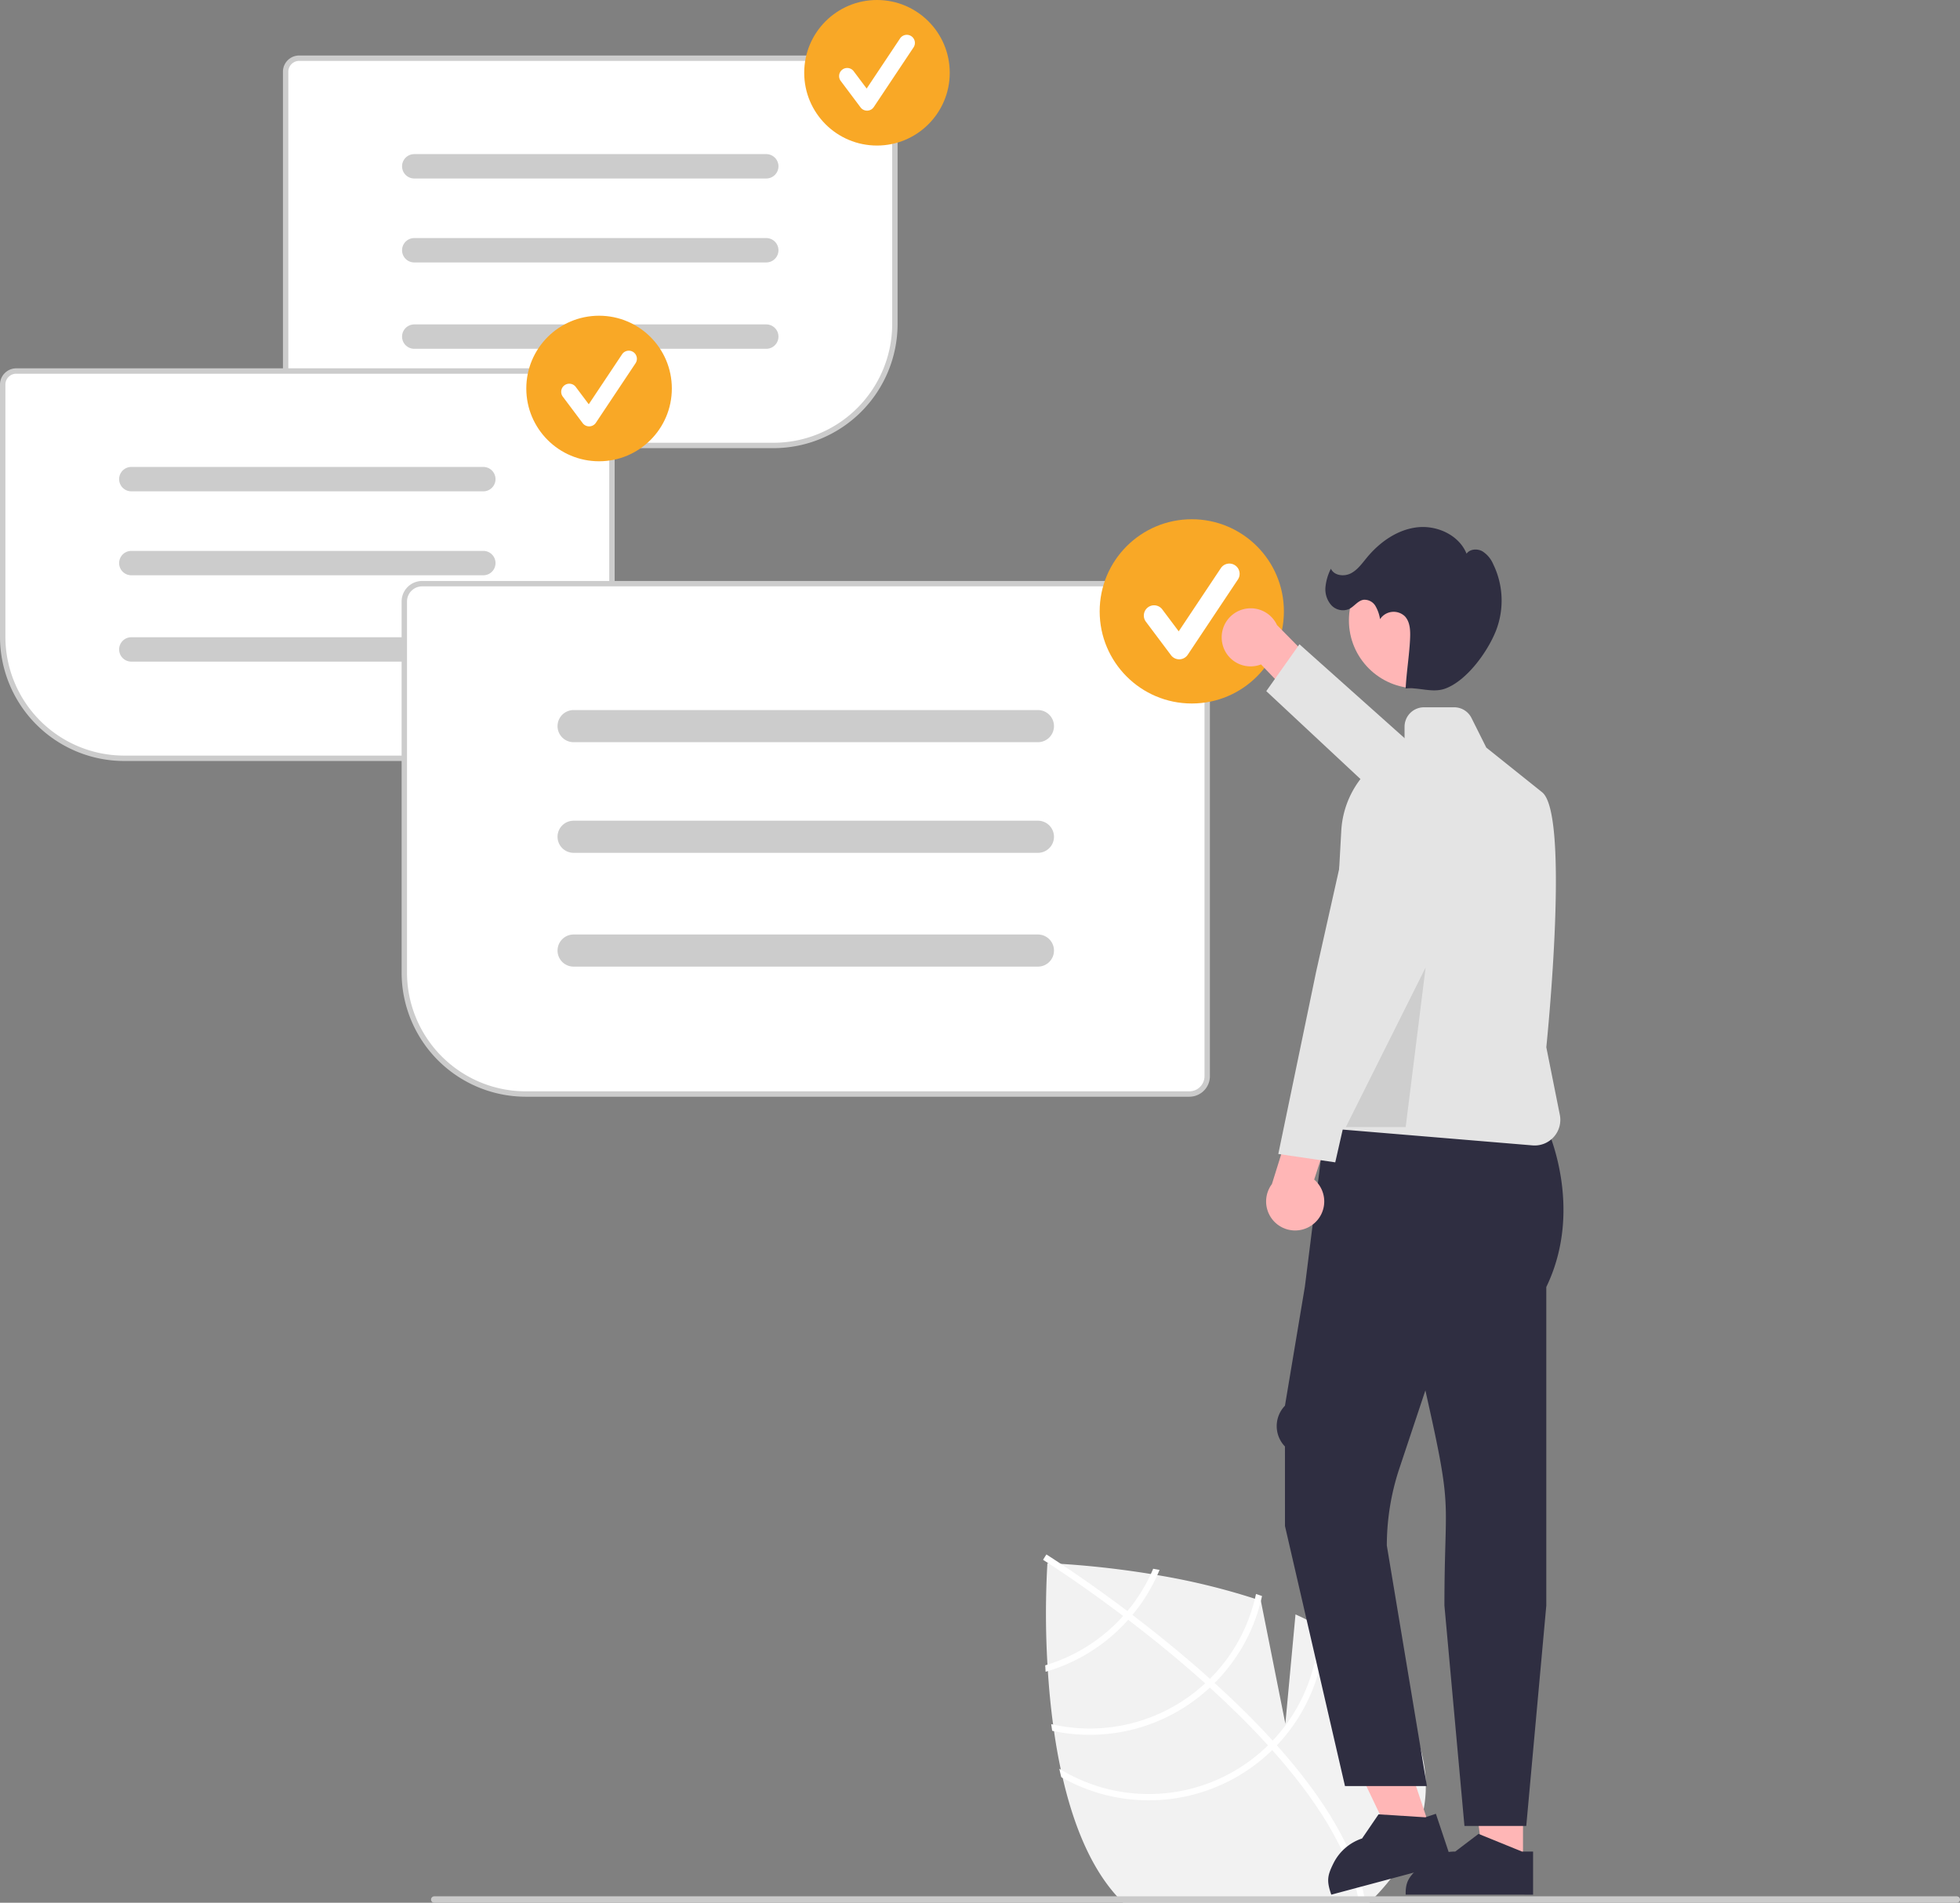 <svg xmlns="http://www.w3.org/2000/svg" data-name="Layer 1" width="726.423" height="705.12" viewBox="0 0 726.423 705.12" xmlns:xlink="http://www.w3.org/1999/xlink"><rect x="0" y="0" width="726.423" height="705.12" fill="#808080" stroke="none"/><path d="M745.618,799.922c-.76.8-1.55,1.59-2.35,2.38H652.047c-.75-.77-1.49-1.56-2.23-2.38-.03-.03-.06-.07-.09-.1-9.91-10.98-16.15-26.94-20.04-43.77-.25-1.02-.47-2.05-.69-3.09-1.02-4.73-1.85-9.51-2.53-14.25-.12-.82-.24-1.64-.34-2.46-.92-6.81-1.54-13.51-1.94-19.8-.05-.81-.1-1.6-.15-2.39a324.829,324.829,0,0,1-.02-37.6s.12,0,.35.01c.67.03,2.28.1,4.65.24,6.53.4,18.85,1.4,33.34,3.76.79.13,1.59.27,2.39.41a252.149,252.149,0,0,1,36.17,8.76c.74.25,1.47.5,2.21.75l.01.05,9.07,45.51,3.76-40.51c2.99,1.35,5.9,2.79,8.69,4.33.78.43,1.54.86,2.29,1.3a72.111,72.111,0,0,1,17.17,13.54C773.868,747.582,767.497,777.052,745.618,799.922Z" transform="translate(-235.825 -97.182)" fill="#f2f2f2"/><path d="M707.497,742.215l1.581,1.752c18.279,20.458,29.188,39.448,32.549,56.719.053.251.09.501.144.752l-1.169.222-1.127.199c-3.43-18.83-16.201-38.296-32.14-56.144-.508-.58-1.024-1.169-1.557-1.742-6.814-7.496-14.14-14.687-21.548-21.411-.569-.525-1.154-1.052-1.739-1.578-9.824-8.825-19.707-16.808-28.521-23.538-.621-.478-1.25-.949-1.872-1.411-14.965-11.329-26.577-18.839-29.165-20.485-.312-.206-.489-.315-.529-.341l.613-.978.001-.017.621-.986c.04.027.634.388,1.706,1.088,4.028,2.597,14.856,9.744,28.326,19.905.605.461,1.235.932,1.855,1.41,7.158,5.454,14.988,11.703,22.894,18.543q2.983,2.572,5.818,5.137c.594.518,1.179,1.045,1.748,1.57Q698,731.781,707.497,742.215Z" transform="translate(-235.825 -97.182)" fill="#fff"/><path d="M663.218,678.532c-.27.65-.56,1.3-.86,1.94a62.382,62.382,0,0,1-8.69,13.75c-.51.6-1.03,1.21-1.57,1.81q-2.19,2.415-4.66,4.67a62.595,62.595,0,0,1-23.4,13.36c-.28.09-.55.18-.83.26.05.79.1,1.57.15,2.38.28-.08.55-.16.83-.25a64.849,64.849,0,0,0,24.81-14.02,66.938,66.938,0,0,0,4.97-4.99c.54-.59,1.06-1.2,1.56-1.81a64.419,64.419,0,0,0,9.22-14.75c.28-.64.56-1.28.83-1.93C664.778,678.812,663.988,678.672,663.218,678.532Z" transform="translate(-235.825 -97.182)" fill="#fff"/><path d="M701.328,687.872c-.12.59-.26,1.18-.41,1.77a62.564,62.564,0,0,1-16.68,29.67c-.57.57-1.15,1.13-1.75,1.67-.17.17-.36.35-.54.51a63.024,63.024,0,0,1-55.82,14.76c-.23-.04-.47-.1-.7-.15.12.82.23,1.65.36,2.47.23.05.45.1.68.14a65.359,65.359,0,0,0,57.04-15.49c.24-.22.49-.43.72-.66.6-.56,1.18-1.12,1.76-1.68a65.028,65.028,0,0,0,17.15-30.44q.225-.9.42-1.8C702.817,688.382,702.078,688.122,701.328,687.872Z" transform="translate(-235.825 -97.182)" fill="#fff"/><path d="M724.658,698.082c.01.56.01,1.13,0,1.69a62.703,62.703,0,0,1-17.16,42.44c-.56.6-1.14,1.18-1.72,1.76-.63.61-1.26,1.22-1.91,1.8a63.162,63.162,0,0,1-74.87,7.19,6.713,6.713,0,0,1-.58-.34c.24,1.06.48,2.1.74,3.14.18.1.35.2.53.29a65.505,65.505,0,0,0,75.74-8.54c.65-.59,1.3-1.18,1.91-1.8.6-.57,1.17-1.15,1.74-1.75a65.251,65.251,0,0,0,17.87-42.89q.03-.81.03-1.62C726.218,698.982,725.437,698.532,724.658,698.082Z" transform="translate(-235.825 -97.182)" fill="#fff"/><path d="M522.492,262.76H346.707a5.524,5.524,0,0,1-5.518-5.518V123.768a5.524,5.524,0,0,1,5.518-5.518H562.475a5.524,5.524,0,0,1,5.518,5.518v93.493A45.551,45.551,0,0,1,522.492,262.76Z" transform="translate(-235.825 -97.182)" fill="#fff"/><path d="M522.492,263.26H346.707a6.025,6.025,0,0,1-6.018-6.018V123.768a6.025,6.025,0,0,1,6.018-6.018H562.475a6.024,6.024,0,0,1,6.018,6.018v93.493A46.052,46.052,0,0,1,522.492,263.26ZM346.707,119.75a4.023,4.023,0,0,0-4.018,4.018v133.475a4.022,4.022,0,0,0,4.018,4.018H522.492a44.05,44.05,0,0,0,44-44V123.768a4.023,4.023,0,0,0-4.018-4.018Z" transform="translate(-235.825 -97.182)" fill="#ccc"/><path d="M519.823,163.327H389.358a4.516,4.516,0,0,1,0-9.032H519.823a4.516,4.516,0,0,1,0,9.032Z" transform="translate(-235.825 -97.182)" fill="#ccc"/><path d="M519.823,194.437H389.358a4.516,4.516,0,0,1,0-9.032H519.823a4.516,4.516,0,1,1,0,9.032Z" transform="translate(-235.825 -97.182)" fill="#ccc"/><path d="M519.823,226.437H389.358a4.516,4.516,0,0,1,0-9.032H519.823a4.516,4.516,0,1,1,0,9.032Z" transform="translate(-235.825 -97.182)" fill="#ccc"/><circle cx="325.03" cy="26.968" r="26.969" fill="#f9a826"/><path d="M557.176,138.186a2.999,2.999,0,0,1-2.4-1.2l-7.357-9.81a3,3,0,1,1,4.8-3.6l4.813,6.417,12.363-18.544a3,3,0,1,1,4.992,3.328L559.672,136.851a3.001,3.001,0,0,1-2.413,1.335C557.231,138.186,557.203,138.186,557.176,138.186Z" transform="translate(-235.825 -97.182)" fill="#fff"/><path d="M457.61,378.689H281.825a45.551,45.551,0,0,1-45.5-45.5V239.696a5.525,5.525,0,0,1,5.518-5.518H457.61a5.525,5.525,0,0,1,5.518,5.518v133.475A5.525,5.525,0,0,1,457.61,378.689Z" transform="translate(-235.825 -97.182)" fill="#fff"/><path d="M457.61,379.189H281.825a46.052,46.052,0,0,1-46-46V239.696a6.025,6.025,0,0,1,6.018-6.018H457.61a6.025,6.025,0,0,1,6.018,6.018v133.475A6.025,6.025,0,0,1,457.61,379.189ZM241.843,235.678a4.023,4.023,0,0,0-4.018,4.018v93.493a44.05,44.05,0,0,0,44,44H457.61a4.023,4.023,0,0,0,4.018-4.018V239.696a4.023,4.023,0,0,0-4.018-4.018Z" transform="translate(-235.825 -97.182)" fill="#ccc"/><path d="M414.959,279.255H284.494a4.516,4.516,0,1,1,0-9.032H414.959a4.516,4.516,0,1,1,0,9.032Z" transform="translate(-235.825 -97.182)" fill="#ccc"/><path d="M414.959,310.366H284.494a4.516,4.516,0,0,1,0-9.032H414.959a4.516,4.516,0,1,1,0,9.032Z" transform="translate(-235.825 -97.182)" fill="#ccc"/><path d="M414.959,342.366H284.494a4.516,4.516,0,0,1,0-9.032H414.959a4.516,4.516,0,1,1,0,9.032Z" transform="translate(-235.825 -97.182)" fill="#ccc"/><circle cx="222.03" cy="143.969" r="26.969" fill="#f9a826"/><path d="M454.176,255.186a2.999,2.999,0,0,1-2.4-1.2l-7.357-9.81a3,3,0,1,1,4.8-3.6l4.813,6.417,12.363-18.544a3,3,0,0,1,4.992,3.328L456.672,253.851a3.001,3.001,0,0,1-2.413,1.335C454.231,255.186,454.203,255.186,454.176,255.186Z" transform="translate(-235.825 -97.182)" fill="#fff"/><path d="M676.635,503.103H430.671a45.551,45.551,0,0,1-45.5-45.5V320.089a7.121,7.121,0,0,1,7.113-7.113H676.635a7.121,7.121,0,0,1,7.112,7.113V495.989A7.121,7.121,0,0,1,676.635,503.103Z" transform="translate(-235.825 -97.182)" fill="#fff"/><path d="M676.635,503.603H430.671a46.052,46.052,0,0,1-46-46V320.089a7.621,7.621,0,0,1,7.613-7.613H676.635a7.621,7.621,0,0,1,7.612,7.613V495.989A7.621,7.621,0,0,1,676.635,503.603ZM392.284,314.476a5.619,5.619,0,0,0-5.613,5.613V457.603a44.05,44.05,0,0,0,44,44H676.635a5.619,5.619,0,0,0,5.612-5.613V320.089a5.619,5.619,0,0,0-5.612-5.613Z" transform="translate(-235.825 -97.182)" fill="#ccc"/><path d="M620.426,372.222H448.492a5.952,5.952,0,1,1,0-11.903H620.426a5.952,5.952,0,1,1,0,11.903Z" transform="translate(-235.825 -97.182)" fill="#ccc"/><path d="M620.426,413.221H448.492a5.952,5.952,0,1,1,0-11.903H620.426a5.952,5.952,0,1,1,0,11.903Z" transform="translate(-235.825 -97.182)" fill="#ccc"/><path d="M620.426,455.393H448.492a5.952,5.952,0,1,1,0-11.903H620.426a5.952,5.952,0,1,1,0,11.903Z" transform="translate(-235.825 -97.182)" fill="#ccc"/><circle cx="441.703" cy="226.559" r="34.139" fill="#f9a826"/><path d="M672.871,341.509a3.796,3.796,0,0,1-3.038-1.519l-9.314-12.418a3.797,3.797,0,1,1,6.076-4.557l6.093,8.124L688.339,307.664a3.798,3.798,0,0,1,6.319,4.213l-18.627,27.941a3.799,3.799,0,0,1-3.054,1.69C672.941,341.508,672.906,341.509,672.871,341.509Z" transform="translate(-235.825 -97.182)" fill="#fff"/><polygon points="530.145 677.866 516.256 682.511 491.729 631.148 512.229 624.292 530.145 677.866" fill="#ffb6b6"/><path d="M774.015,787.327l-44.785,11.978-.189-.566c-1.557-4.656-1.208-6.641.984-11.034a18.261,18.261,0,0,1,10.618-9.228l.001-0,6.105-8.942,17.339,1.102,3.909-1.307Z" transform="translate(-235.825 -97.182)" fill="#2f2e41"/><polygon points="564.461 690.925 549.816 690.925 542.848 634.435 564.464 634.436 564.461 690.925" fill="#ffb6b6"/><path d="M804.021,799.304l-47.223-.002v-.597c0-4.91,1.912-6.526,5.384-9.997a18.261,18.261,0,0,1,12.996-5.383h.001l8.626-6.544,16.094,6.545,4.122 0Z" transform="translate(-235.825 -97.182)" fill="#2f2e41"/><path d="M688.824,335.498a10.696,10.696,0,0,0,14.37,7.907l16.908,17.652,13.233-7.658-24.227-24.593a10.754,10.754,0,0,0-20.283,6.692Z" transform="translate(-235.825 -97.182)" fill="#ffb6b6"/><polygon points="562.421 327.072 570.043 319.186 525.965 278.363 481.602 238.751 469.315 256.113 515.804 299.507 562.421 327.072" fill="#e4e4e4"/><path d="M771.163,692.156c0-9.911.196-16.979.354-22.66.461-16.623.585-21.092-5.776-49.719l-1.634-7.352-9.635,28.904a90.541,90.541,0,0,0-4.657,28.596l14.855,89.132H734.307L712.07,662.697l-.01-29.475a10.873,10.873,0,0,1,0-15.112l7.388-44.159,7.478-59.513h81.907s14.455,29.962.09,59.682l-.002,118.073-7.422,81.64H778.586Z" transform="translate(-235.825 -97.182)" fill="#2f2e41"/><path d="M803.825,521.641l-76.613-6.384-.398-.033,6.114-110.054a34.611,34.611,0,0,1,23.459-30.986v-7.702a7.198,7.198,0,0,1,7.19-7.19h11.194a7.151,7.151,0,0,1,6.431,3.974l5.474,10.947,20.699,16.559c10.223,8.179,1.995,90.176,1.553,94.503l5.006,25.031a9.505,9.505,0,0,1-9.297,11.368Q804.233,521.674,803.825,521.641Z" transform="translate(-235.825 -97.182)" fill="#e4e4e4"/><path d="M722.692,550.699a10.696,10.696,0,0,0,.202-16.4l7.601-23.231-12.991-8.062-10.274,32.957a10.754,10.754,0,0,0,15.461,14.736Z" transform="translate(-235.825 -97.182)" fill="#ffb6b6"/><polygon points="513.585 295.588 503.038 292.072 487.804 360.04 473.773 427.634 494.876 430.739 511.241 358.868 513.585 295.588" fill="#e4e4e4"/><circle cx="525.103" cy="229.914" r="25.162" fill="#ffb6b6"/><path d="M727.072,314.773a18.894,18.894,0,0,1,2.014-6.833c1.176,2.558,4.845,3.002,7.357,1.729,2.512-1.273,4.194-3.691,5.989-5.86,4.736-5.724,11.248-10.367,18.629-11.213,7.381-.846,15.516,2.88,18.305,9.766,1.251-1.738,3.922-1.931,5.81-.921a10.45,10.45,0,0,1,4.076,4.829,30.766,30.766,0,0,1,1.023,24.617c-3.108,7.865-10.783,18.461-18.701,21.429-4.807,1.802-9.663-.504-14.776,0,.268-5.58,1.35-12.464,1.617-18.044.147-3.056.168-6.475-1.919-8.711a6.025,6.025,0,0,0-9.192,1.073,13.842,13.842,0,0,0-1.726-4.921,4.708,4.708,0,0,0-4.42-2.264c-2.135.35-3.453,2.541-5.413,3.459a5.882,5.882,0,0,1-6.537-1.499A8.894,8.894,0,0,1,727.072,314.773Z" transform="translate(-235.825 -97.182)" fill="#2f2e41"/><polygon points="528.36 358.563 498.809 417.665 520.973 417.665 528.36 358.563" opacity="0.1"/><path d="M962.247,801.112a1.186,1.186,0,0,1-1.19,1.19h-564.29a1.19,1.19,0,0,1,0-2.38h564.29A1.186,1.186,0,0,1,962.247,801.112Z" transform="translate(-235.825 -97.182)" fill="#cacaca"/></svg>